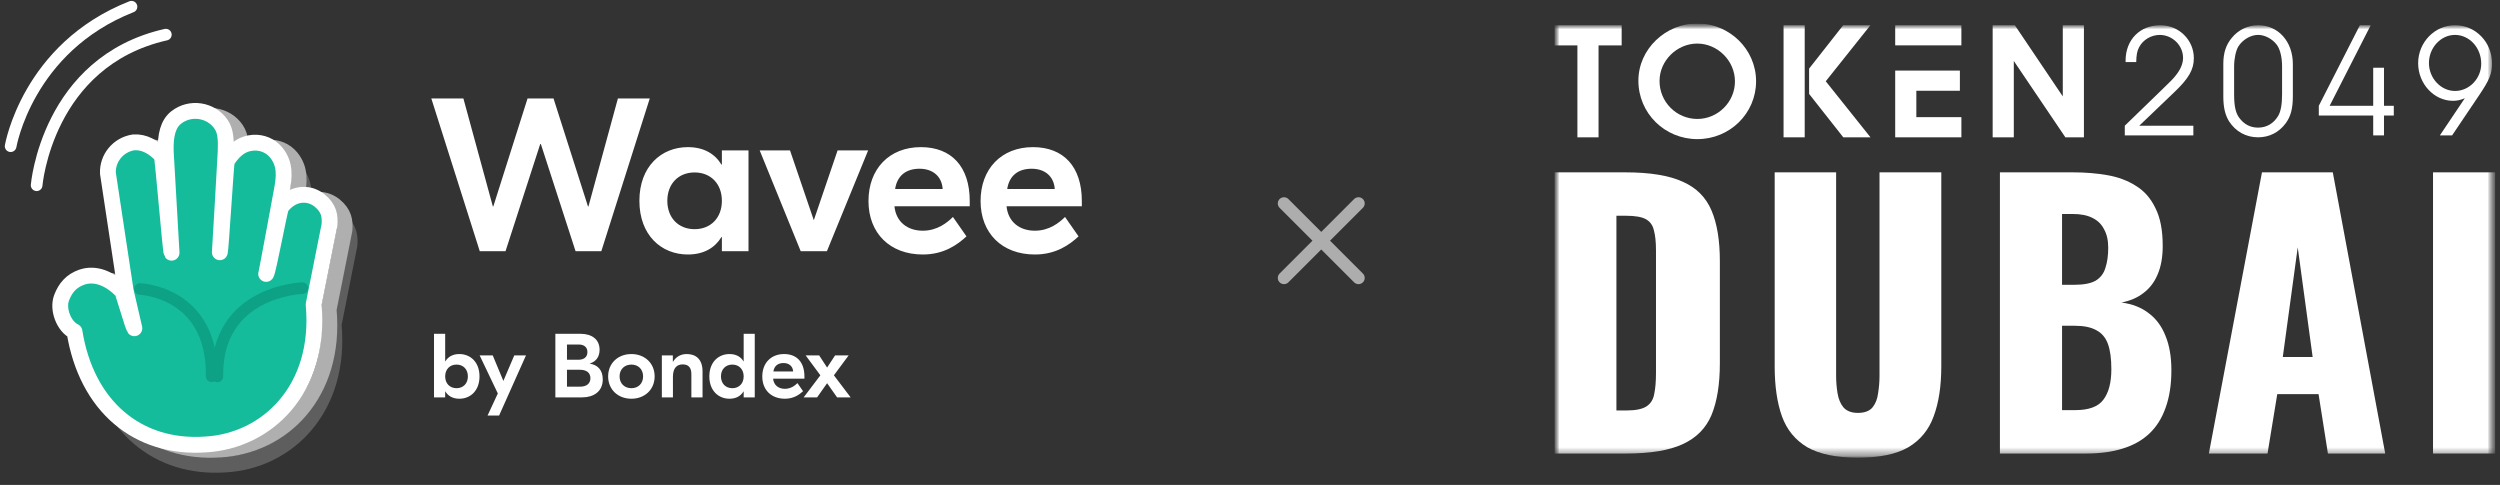 <svg width="299" height="58" viewBox="0 0 299 58" fill="none" xmlns="http://www.w3.org/2000/svg">
<rect x="0" y="0" width="299" height="58" fill="#333333" stroke="none"/>
<g clip-path="url(#clip0_1512_6488)">
<path d="M10.698 40.242C9.46 39.67 8.618 37.6 9.169 36.186C9.627 34.99 10.355 34.179 11.561 33.753C13.214 33.181 14.941 33.93 16.344 35.354C16.542 35.562 17.675 39.628 17.863 39.857L16.823 35.354L14.701 21.327C14.618 19.528 15.918 17.906 17.769 17.625C19.038 17.531 20.171 18.176 21.128 19.205C21.263 19.351 22.188 30.665 22.313 30.821C22.292 30.602 21.627 18.925 21.616 18.717C21.554 16.73 21.907 15.41 22.864 14.651C24.538 13.33 27.034 13.704 28.24 15.472C28.823 16.325 28.823 17.417 28.781 18.738C28.771 18.997 28.116 30.488 28.084 30.769C28.199 30.613 28.823 20.006 28.927 19.85C29.966 18.238 30.975 17.75 32.077 17.666C33.117 17.594 34.136 18.01 34.802 18.81C35.966 20.214 35.81 21.753 35.478 23.479C35.405 23.864 33.731 32.994 33.627 33.358C33.866 33.139 35.239 25.632 35.426 25.372C36.663 23.687 38.639 23.479 40.001 24.561C41.176 25.517 41.28 26.464 41.197 27.514L39.304 37.018C40.23 47.126 33.741 53.365 26.327 53.76C18.31 54.301 12.143 49.247 10.698 40.242Z" stroke="#AFAFAF" stroke-width="1.894" stroke-miterlimit="10" stroke-linecap="round" stroke-linejoin="round"/>
<path opacity="0.5" d="M11.296 42.035C10.058 41.463 9.216 39.393 9.767 37.979C10.224 36.783 10.952 35.972 12.159 35.546C13.812 34.974 15.538 35.723 16.942 37.147C17.14 37.355 18.273 41.421 18.46 41.65L17.42 37.147L15.299 23.12C15.216 21.321 16.516 19.698 18.366 19.418C19.635 19.324 20.769 19.969 21.725 20.998C21.86 21.144 22.786 32.458 22.911 32.614C22.89 32.395 22.224 20.718 22.214 20.509C22.152 18.523 22.505 17.203 23.462 16.444C25.136 15.123 27.632 15.497 28.838 17.265C29.42 18.118 29.42 19.21 29.379 20.53C29.368 20.79 28.713 32.281 28.682 32.562C28.796 32.406 29.42 21.799 29.524 21.643C30.564 20.031 31.573 19.543 32.675 19.459C33.715 19.387 34.734 19.802 35.399 20.603C36.564 22.007 36.408 23.546 36.075 25.272C36.002 25.657 34.328 34.787 34.224 35.151C34.464 34.932 35.836 27.425 36.023 27.165C37.261 25.48 39.236 25.272 40.599 26.354C41.774 27.31 41.878 28.256 41.795 29.307L39.902 38.811C40.828 48.919 34.339 55.158 26.925 55.553C18.907 56.093 12.741 51.04 11.296 42.035Z" stroke="#AFAFAF" stroke-opacity="0.7" stroke-width="1.894" stroke-miterlimit="10" stroke-linecap="round" stroke-linejoin="round"/>
<path d="M8.718 38.407C8.718 38.407 8.978 38.563 9.456 38.843C9.934 39.114 9.071 40.613 9.456 41.236L12.552 48.308C13.072 49.577 17.345 52.614 25.103 53.488C25.103 53.488 26.662 37.055 16.835 35.713L15.321 38.188L13.636 33.738L8.749 33.093L7.418 35.713L8.718 38.407Z" fill="#58B9B2"/>
<path d="M21.248 52.093C21.248 52.093 33.955 57.472 37.418 38.126L39.841 26.084L37.418 23.713L34.849 23.609L31.979 33.394L33.955 19.71L31.927 17.339L28.069 17.682L26.239 30.576L26.884 15.904L24.856 13.585L21.248 13.283L20.011 15.998L20.905 30.576L18.929 17.526L15.861 17.224L13.043 19.398L15.466 33.332L24.316 38.126L25.844 42.379C25.855 42.389 22.974 49.13 21.248 52.093Z" fill="#58B9B2"/>
<path d="M8.905 39.644C7.667 39.072 6.825 37.003 7.376 35.589C7.834 34.393 8.562 33.582 9.768 33.155C11.421 32.584 13.148 33.332 14.551 34.757C14.749 34.965 15.882 39.031 16.07 39.259L15.03 34.757L12.908 20.729C12.825 18.93 14.125 17.308 15.976 17.027C17.244 16.934 18.378 17.578 19.335 18.608C19.47 18.753 20.395 30.067 20.52 30.223C20.499 30.005 19.834 18.327 19.823 18.119C19.761 16.133 20.114 14.812 21.071 14.053C22.745 12.733 25.241 13.107 26.447 14.875C27.03 15.727 27.03 16.819 26.988 18.14C26.978 18.4 26.323 29.89 26.291 30.171C26.406 30.015 27.03 19.409 27.134 19.253C28.174 17.641 29.182 17.152 30.284 17.069C31.324 16.996 32.343 17.412 33.009 18.213C34.173 19.616 34.017 21.155 33.685 22.882C33.612 23.266 31.938 32.396 31.834 32.76C32.073 32.542 33.446 25.034 33.633 24.774C34.87 23.09 36.846 22.882 38.208 23.963C39.383 24.92 39.487 25.866 39.404 26.916L37.511 36.421C38.437 46.528 31.948 52.767 24.534 53.162C16.517 53.703 10.35 48.649 8.905 39.644Z" fill="#15BC9C" stroke="white" stroke-width="1.894" stroke-miterlimit="10" stroke-linecap="round" stroke-linejoin="round"/>
<path d="M16.736 34.563C16.736 34.563 25.46 34.871 25.314 44.999" stroke="#0DA286" stroke-width="1.394" stroke-miterlimit="10" stroke-linecap="round" stroke-linejoin="round"/>
<path d="M36.159 34.463C36.159 34.463 25.829 34.775 26.001 45.022" stroke="#0DA286" stroke-width="1.394" stroke-miterlimit="10" stroke-linecap="round" stroke-linejoin="round"/>
<path d="M4.382 22.154C4.382 22.154 5.609 7.367 19.834 4.143" stroke="white" stroke-width="1.394" stroke-miterlimit="10" stroke-linecap="round" stroke-linejoin="round"/>
<path d="M1.272 17.485C1.272 17.485 3.269 5.703 15.726 0.805" stroke="white" stroke-width="1.394" stroke-miterlimit="10" stroke-linecap="round" stroke-linejoin="round"/>
</g>
<path d="M77.711 11.777L71.917 30.046H68.838L64.688 17.232H64.609L60.46 30.046H57.38L51.586 11.777H55.422L58.946 24.696H58.998L63.096 11.777H66.201L70.325 24.696H70.377L73.901 11.777H77.711ZM82.265 30.438C79.107 30.438 76.471 28.141 76.471 24.017C76.471 19.894 79.107 17.597 82.265 17.597C84.222 17.597 85.527 18.432 86.284 19.685H86.337V17.988H89.521V30.046H86.337V28.35H86.284C85.527 29.603 84.222 30.438 82.265 30.438ZM83.074 27.41C85.005 27.41 86.337 26.053 86.337 24.017C86.337 21.982 85.005 20.624 83.074 20.624C81.143 20.624 79.812 21.982 79.812 24.017C79.812 26.053 81.143 27.41 83.074 27.41ZM100.176 17.988H103.83L98.897 30.046H95.765L90.859 17.988H94.486L97.331 26.34L100.176 17.988ZM110.134 17.597C113.788 17.597 115.98 19.92 115.98 24.043V24.67H106.976C107.159 26.523 108.516 27.593 110.369 27.593C112.091 27.593 113.292 26.627 113.971 25.949L115.589 28.271C114.519 29.263 112.9 30.438 110.369 30.438C106.428 30.438 103.87 27.88 103.87 24.043C103.87 20.207 106.35 17.597 110.134 17.597ZM109.977 20.181C108.437 20.181 107.315 20.938 107.054 22.608H112.744C112.639 21.068 111.543 20.181 109.977 20.181ZM123.54 17.597C127.194 17.597 129.387 19.92 129.387 24.043V24.67H120.382C120.565 26.523 121.922 27.593 123.775 27.593C125.498 27.593 126.698 26.627 127.377 25.949L128.995 28.271C127.925 29.263 126.307 30.438 123.775 30.438C119.834 30.438 117.277 27.88 117.277 24.043C117.277 20.207 119.756 17.597 123.54 17.597ZM123.384 20.181C121.844 20.181 120.722 20.938 120.461 22.608H126.15C126.046 21.068 124.95 20.181 123.384 20.181Z" fill="white"/>
<path d="M54.938 47.688C54.123 47.688 53.58 47.341 53.265 46.819H53.243V47.525H51.907V39.922H53.243V43.213H53.265C53.58 42.692 54.123 42.344 54.938 42.344C56.252 42.344 57.349 43.3 57.349 45.016C57.349 46.733 56.252 47.688 54.938 47.688ZM54.601 46.428C55.405 46.428 55.959 45.864 55.959 45.016C55.959 44.169 55.405 43.604 54.601 43.604C53.797 43.604 53.243 44.169 53.243 45.016C53.243 45.864 53.797 46.428 54.601 46.428ZM61.506 42.507H62.907L59.692 49.698H58.313L59.54 47.058L57.367 42.507H58.932L60.203 45.559L61.506 42.507ZM70.549 43.495C71.45 43.637 72.091 44.223 72.091 45.375C72.091 46.863 70.951 47.525 69.636 47.525H66.421V39.922H69.43C70.766 39.922 71.711 40.574 71.711 41.834C71.711 42.648 71.309 43.235 70.549 43.474V43.495ZM69.213 41.203H67.811V43.028H69.158C69.864 43.028 70.255 42.692 70.255 42.105C70.255 41.508 69.832 41.203 69.213 41.203ZM69.397 46.244C70.158 46.244 70.614 45.864 70.614 45.233C70.614 44.603 70.179 44.223 69.343 44.223H67.811V46.244H69.397ZM75.514 42.344C77.111 42.344 78.295 43.441 78.295 45.016C78.295 46.591 77.111 47.688 75.514 47.688C73.917 47.688 72.733 46.591 72.733 45.016C72.733 43.441 73.917 42.344 75.514 42.344ZM75.514 43.604C74.699 43.604 74.102 44.158 74.102 45.016C74.102 45.874 74.699 46.428 75.514 46.428C76.329 46.428 76.915 45.874 76.915 45.016C76.915 44.158 76.329 43.604 75.514 43.604ZM82.134 42.344C83.221 42.344 84.024 42.952 84.024 44.43V47.525H82.688V44.745C82.688 43.93 82.308 43.582 81.656 43.582C80.972 43.582 80.483 43.984 80.483 45.071V47.525H79.158V42.507H80.472V43.267H80.494C80.831 42.692 81.396 42.344 82.134 42.344ZM87.248 47.688C85.934 47.688 84.837 46.733 84.837 45.016C84.837 43.3 85.934 42.344 87.248 42.344C88.063 42.344 88.606 42.692 88.921 43.213H88.943V39.922H90.268V47.525H88.943V46.819H88.921C88.606 47.341 88.063 47.688 87.248 47.688ZM87.585 46.428C88.389 46.428 88.943 45.864 88.943 45.016C88.943 44.169 88.389 43.604 87.585 43.604C86.781 43.604 86.227 44.169 86.227 45.016C86.227 45.864 86.781 46.428 87.585 46.428ZM93.776 42.344C95.297 42.344 96.21 43.311 96.21 45.027V45.288H92.462C92.538 46.059 93.103 46.504 93.874 46.504C94.591 46.504 95.091 46.102 95.373 45.82L96.047 46.787C95.601 47.2 94.928 47.688 93.874 47.688C92.234 47.688 91.169 46.624 91.169 45.027C91.169 43.43 92.201 42.344 93.776 42.344ZM93.711 43.419C93.07 43.419 92.603 43.734 92.495 44.43H94.863C94.819 43.789 94.363 43.419 93.711 43.419ZM100.115 47.525L98.921 45.831L97.726 47.525H96.118L98.117 44.886L96.357 42.507H97.975L98.921 43.962L99.876 42.507H101.495L99.735 44.886L101.734 47.525H100.115Z" fill="white"/>
<g opacity="0.6">
<path d="M162.476 24.331L153.566 33.241M153.566 24.331L162.476 33.241" stroke="white" stroke-width="1.485" stroke-linecap="round" stroke-linejoin="round"/>
</g>
<g clip-path="url(#clip1_1512_6488)">
<mask id="mask0_1512_6488" style="mask-type:luminance" maskUnits="userSpaceOnUse" x="185" y="2" width="114" height="53">
<path d="M298.42 2.799H185.891V54.739H298.42V2.799Z" fill="white"/>
</mask>
<g mask="url(#mask0_1512_6488)">
<mask id="mask1_1512_6488" style="mask-type:luminance" maskUnits="userSpaceOnUse" x="185" y="2" width="114" height="53">
<path d="M298.42 2.799H185.891V54.739H298.42V2.799Z" fill="white"/>
</mask>
<g mask="url(#mask1_1512_6488)">
<path d="M223.702 3.016H220.448V3.014L216.368 8.206V11.232L220.458 16.423H223.71L218.36 9.719L223.702 3.016Z" fill="white"/>
<path d="M215.843 3.014H213.314V16.423H215.843V3.014Z" fill="white"/>
<path d="M229.194 10.854H234.402V8.441H229.194H226.666V16.423H234.582V14.011H229.194V10.854Z" fill="white"/>
<path d="M185.891 5.428H188.658V16.423H191.186V5.428H193.951V3.014H185.891V5.428Z" fill="white"/>
<path d="M202.989 2.799C199.247 2.799 195.951 5.843 195.951 9.646C195.951 13.567 199.123 16.639 203.007 16.639C206.89 16.639 210.027 13.56 210.027 9.719C210.027 5.856 206.803 2.799 202.989 2.799ZM203.008 14.227C202.412 14.227 201.821 14.109 201.271 13.881C200.72 13.653 200.221 13.318 199.801 12.895C199.38 12.473 199.046 11.973 198.82 11.421C198.593 10.87 198.478 10.278 198.481 9.683C198.481 7.242 200.57 5.211 202.99 5.211C205.411 5.211 207.5 7.255 207.5 9.737C207.5 12.218 205.442 14.227 203.008 14.227Z" fill="white"/>
<path d="M285.125 8.105H283.835V12.656H278.625L283.539 3.014H282.242L277.329 12.656V13.815H283.835V16.192H285.125V13.815H286.298V12.656H285.125V8.105Z" fill="white"/>
<path d="M293.618 3.014C291.193 3.014 289.21 5.063 289.21 7.555C289.21 10.046 291.135 12.057 293.367 12.057C293.848 12.057 294.234 11.98 294.792 11.748L291.809 16.192H293.271L296.486 11.419C297.776 9.506 298.045 8.811 298.045 7.574C298.045 5.043 296.082 3.014 293.618 3.014ZM293.618 10.879C291.925 10.879 290.501 9.353 290.501 7.537C290.501 5.722 291.906 4.175 293.618 4.175C295.331 4.175 296.755 5.701 296.755 7.614C296.755 9.391 295.331 10.879 293.618 10.879Z" fill="white"/>
<path d="M234.582 3.014H226.666V5.426H234.582V3.014Z" fill="white"/>
<path d="M270.067 3.014C269.465 3.017 268.871 3.155 268.328 3.414C267.785 3.676 267.308 4.054 266.929 4.521C266.217 5.372 265.909 6.337 265.909 7.651V11.515C265.909 12.829 266.121 13.737 266.583 14.491C267.373 15.728 268.623 16.423 270.067 16.423C271.396 16.423 272.55 15.843 273.359 14.761C273.974 13.93 274.225 12.984 274.225 11.515V7.651C274.225 4.966 272.473 3.014 270.067 3.014ZM272.935 11.304C272.935 12.482 272.781 13.332 272.473 13.855C271.934 14.763 271.087 15.264 270.067 15.264C269.124 15.264 268.374 14.859 267.797 14.067C267.373 13.487 267.2 12.637 267.2 11.304V7.942C267.2 7.015 267.413 6.048 267.701 5.565C268.201 4.753 269.183 4.173 270.068 4.173C270.877 4.173 271.782 4.656 272.302 5.353C272.706 5.893 272.936 6.86 272.936 7.942V11.303L272.935 11.304Z" fill="white"/>
<path d="M262.384 6.957C262.384 4.774 260.593 3.016 258.379 3.016C255.935 3.016 254.221 4.755 254.221 7.248V7.422H255.492C255.511 6.61 255.588 6.108 255.839 5.645C256.301 4.756 257.283 4.176 258.303 4.176C259.823 4.176 261.094 5.432 261.094 6.919C261.094 7.614 260.787 8.33 260.189 9.063C259.862 9.469 259.593 9.739 258.65 10.647L254.125 15.034V16.193H262.325V15.034H255.857L260.034 11.036C261.786 9.373 262.383 8.311 262.383 6.959L262.384 6.957Z" fill="white"/>
<path d="M246.709 11.531L240.972 3.014H238.322V16.423H240.851V7.291L247.019 16.423H249.238V3.014H246.709V11.531Z" fill="white"/>
<path d="M290.99 54.24V20.613H298.42V54.24H290.99Z" fill="white"/>
<path d="M239.19 54.24V20.613H247.949C249.388 20.613 250.745 20.724 252.017 20.945C253.318 21.167 254.466 21.596 255.463 22.233C256.459 22.841 257.234 23.726 257.787 24.889C258.369 26.025 258.66 27.533 258.66 29.415C258.66 30.772 258.452 31.92 258.037 32.86C257.649 33.774 257.082 34.508 256.335 35.061C255.615 35.615 254.744 35.988 253.719 36.181C255.02 36.348 256.114 36.776 256.999 37.469C257.885 38.133 258.549 39.032 258.992 40.167C259.463 41.302 259.698 42.672 259.698 44.276C259.698 46.02 259.463 47.528 258.992 48.802C258.549 50.048 257.898 51.072 257.041 51.874C256.183 52.677 255.117 53.272 253.844 53.658C252.598 54.047 251.158 54.24 249.526 54.24H239.189H239.19ZM246.622 49.05H248.2C249.833 49.05 250.955 48.635 251.563 47.804C252.199 46.973 252.518 45.757 252.518 44.151C252.518 42.877 252.379 41.867 252.103 41.12C251.826 40.374 251.37 39.833 250.733 39.501C250.097 39.141 249.24 38.961 248.159 38.961H246.622V49.049V49.05ZM246.622 34.063H248.075C249.21 34.063 250.067 33.896 250.649 33.564C251.231 33.204 251.618 32.692 251.811 32.028C252.032 31.364 252.143 30.561 252.143 29.62C252.143 28.735 251.976 28.001 251.644 27.419C251.34 26.81 250.869 26.354 250.233 26.05C249.625 25.746 248.85 25.593 247.908 25.593H246.621V34.063H246.622Z" fill="white"/>
<path d="M222.215 54.739C219.641 54.739 217.622 54.324 216.154 53.493C214.715 52.636 213.706 51.403 213.124 49.799C212.542 48.166 212.252 46.173 212.252 43.82V20.613H219.6V44.941C219.6 45.633 219.656 46.324 219.767 47.016C219.877 47.708 220.112 48.275 220.472 48.718C220.86 49.161 221.44 49.382 222.215 49.382C222.99 49.382 223.6 49.161 223.958 48.718C224.319 48.275 224.54 47.708 224.623 47.016C224.733 46.324 224.79 45.633 224.79 44.941V20.613H232.179V43.82C232.179 46.173 231.875 48.166 231.265 49.799C230.684 51.403 229.674 52.636 228.235 53.493C226.796 54.324 224.79 54.739 222.215 54.739Z" fill="white"/>
<path d="M185.891 54.24V20.613H194.403C197.337 20.613 199.619 20.987 201.253 21.733C202.886 22.452 204.034 23.602 204.698 25.179C205.363 26.729 205.695 28.749 205.695 31.24V43.445C205.695 45.964 205.363 48.026 204.698 49.632C204.034 51.21 202.886 52.371 201.253 53.12C199.647 53.867 197.392 54.24 194.487 54.24H185.891ZM193.323 49.093H194.487C195.622 49.093 196.438 48.926 196.935 48.594C197.433 48.262 197.738 47.763 197.849 47.1C197.988 46.436 198.056 45.605 198.056 44.609V29.954C198.056 28.958 197.973 28.155 197.806 27.546C197.668 26.937 197.35 26.495 196.851 26.218C196.352 25.94 195.551 25.803 194.444 25.803H193.323V49.093Z" fill="white"/>
<path d="M264.18 54.24L270.532 20.613H279.002L285.271 54.24H278.42L277.3 47.142H272.36L271.196 54.24H264.18ZM273.022 42.698H276.593L274.808 29.579L273.022 42.698Z" fill="white"/>
</g>
</g>
</g>
<defs>
<clipPath id="clip0_1512_6488">
<rect width="42.233" height="57.572" fill="white" transform="translate(0.5)"/>
</clipPath>
<clipPath id="clip1_1512_6488">
<rect width="112.814" height="51.974" fill="white" transform="translate(185.891 2.799)"/>
</clipPath>
</defs>
</svg>
